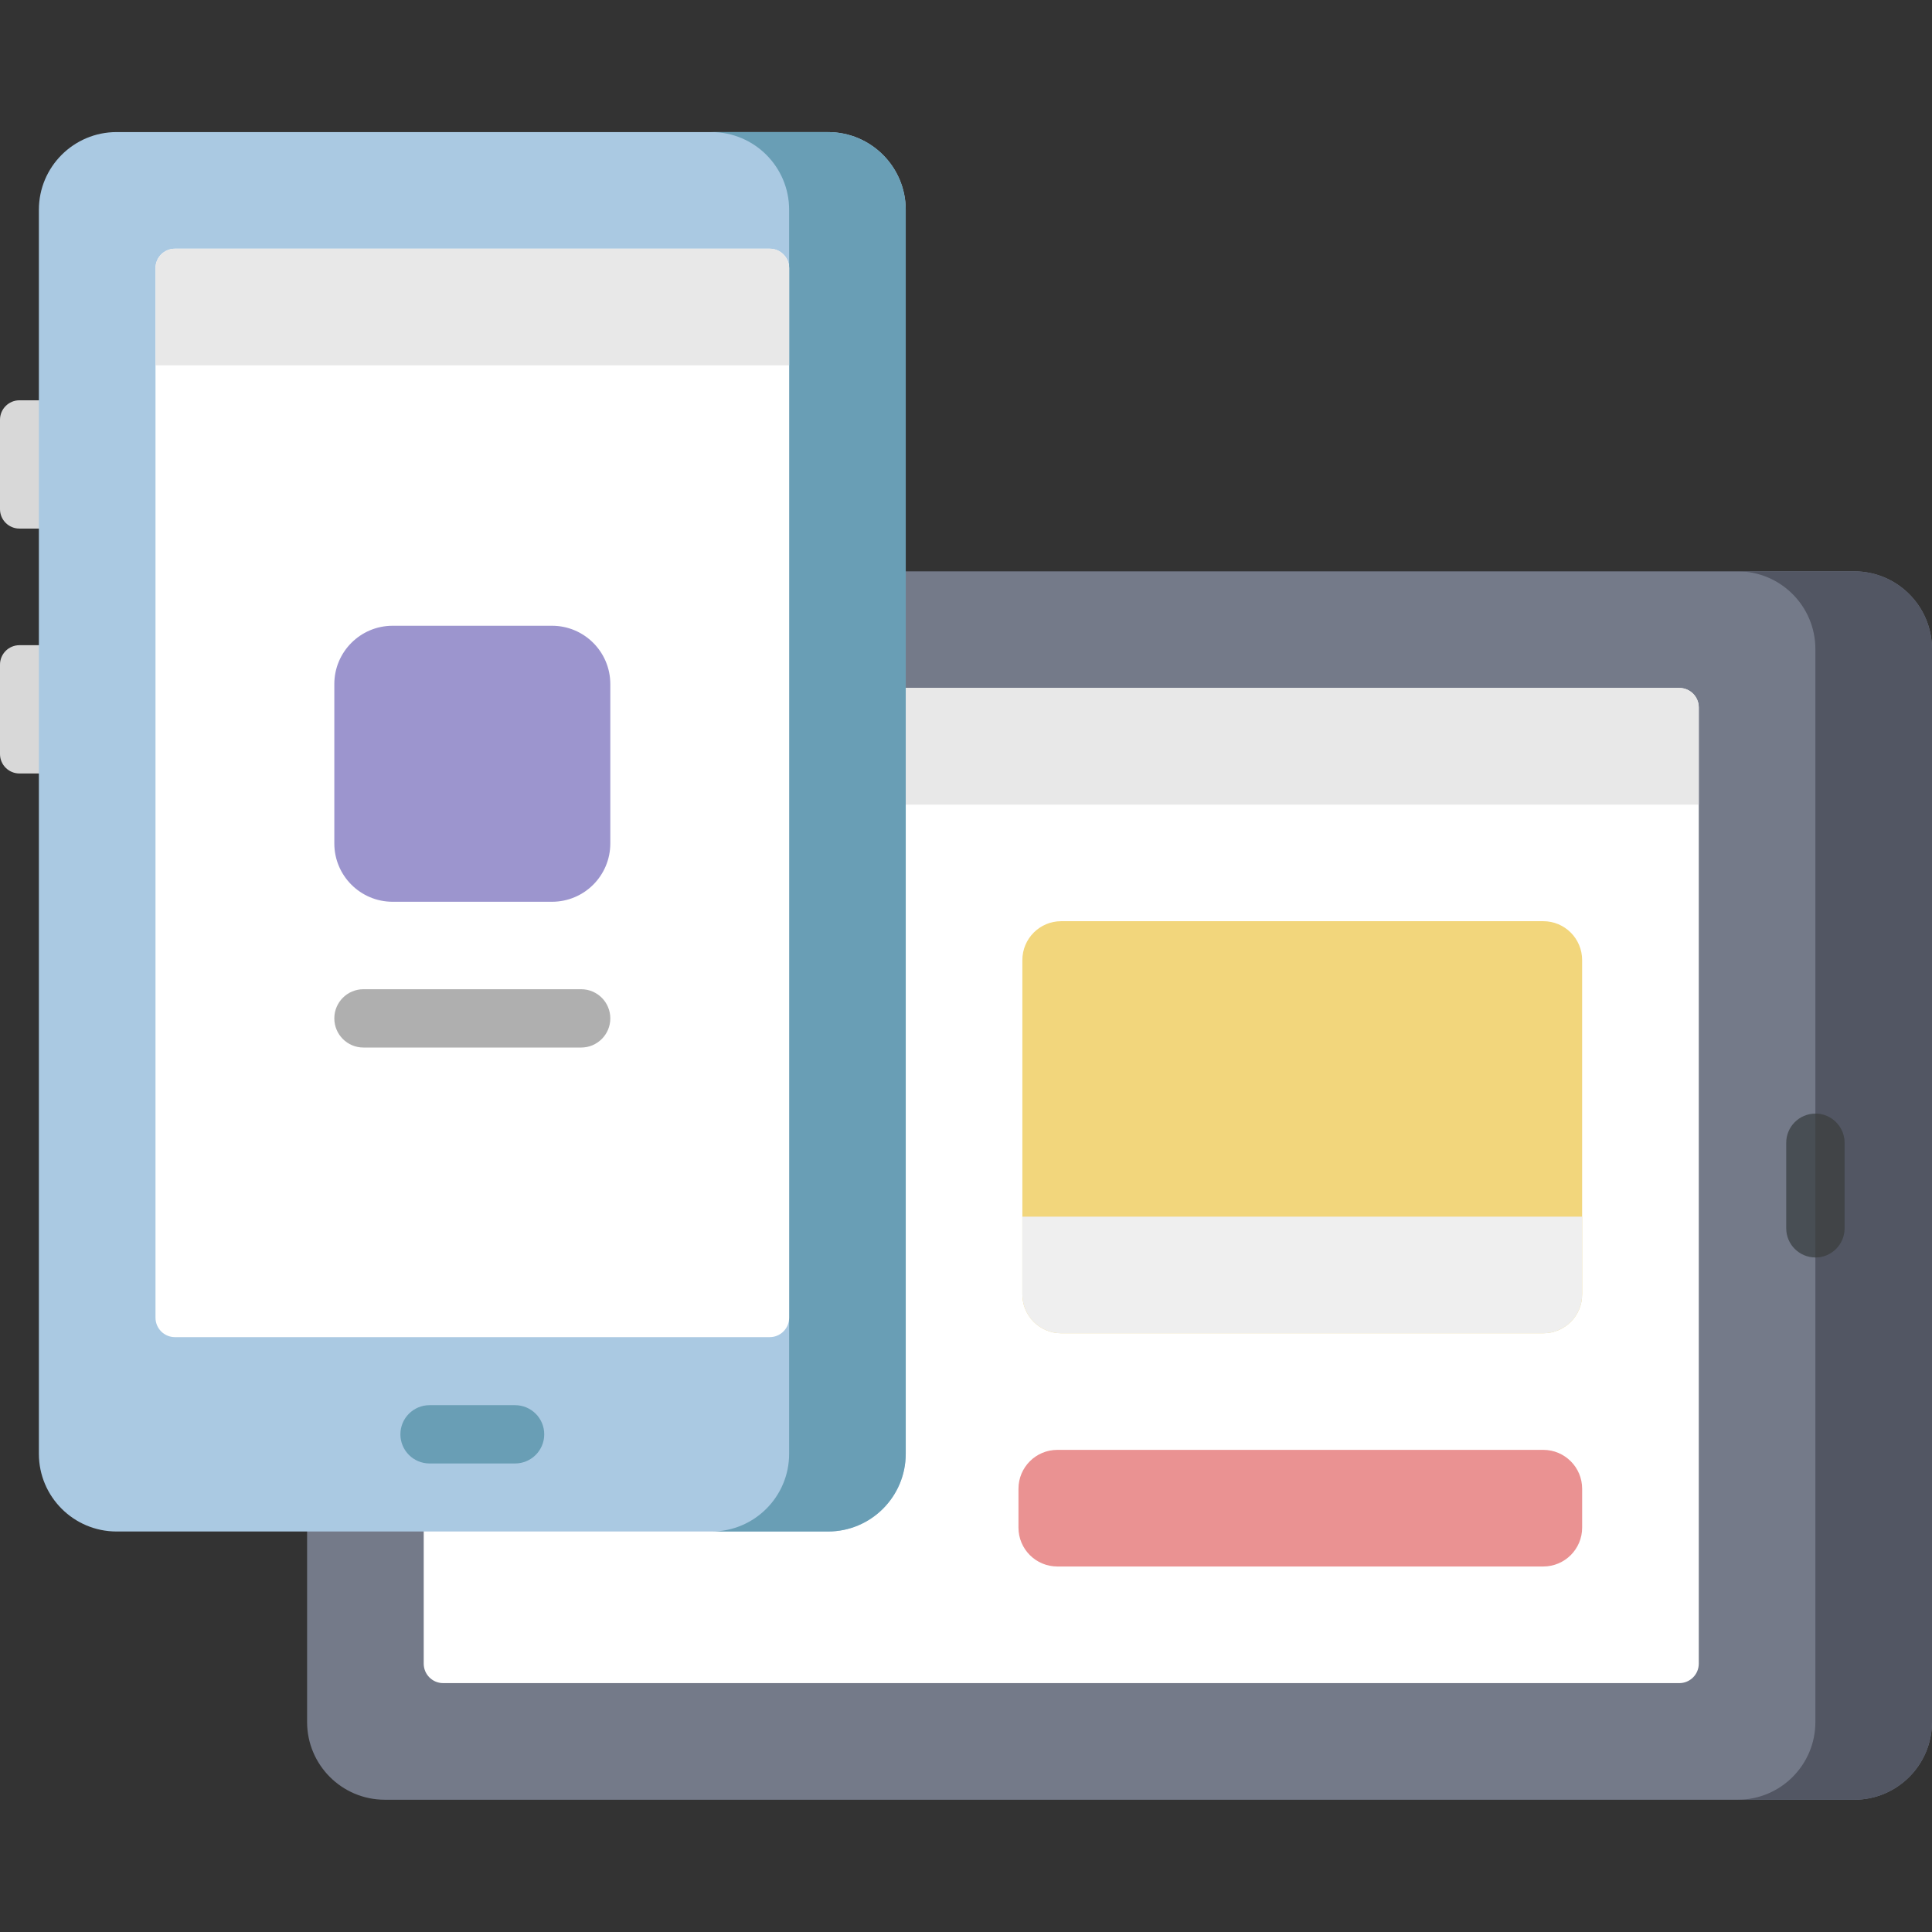 <svg height="512pt" viewBox="0 -35 512 512" width="512pt" xmlns="http://www.w3.org/2000/svg"><rect x="0" y="-35" width="512" height="512" fill="#333333" stroke="none"/><path d="m5.152 105.078h15.453v-33.996h-15.453c-2.848 0-5.152 2.309-5.152 5.152v23.695c0 2.844 2.305 5.148 5.152 5.148zm0 0" fill="#d8d8d8"/><path d="m5.152 169.98h15.453v-33.996h-15.453c-2.848 0-5.152 2.305-5.152 5.152v23.691c0 2.848 2.305 5.152 5.152 5.152zm0 0" fill="#d8d8d8"/><path d="m225.094 116.41-143.711 178.223v126.711c0 11.379 9.227 20.605 20.605 20.605h389.406c11.379 0 20.605-9.227 20.605-20.605v-284.328c0-11.379-9.227-20.605-20.605-20.605zm0 0" fill="#747a89"/><path d="m512 137.016v284.328c0 11.383-9.219 20.605-20.605 20.605h-30.902c11.383 0 20.602-9.223 20.602-20.605v-284.328c0-11.383-9.219-20.605-20.602-20.605h30.902c11.387 0 20.605 9.223 20.605 20.605zm0 0" fill="#525663"/><path d="m117.441 411.043h327.598c2.844 0 5.152-2.309 5.152-5.152v-253.422c0-2.848-2.309-5.152-5.152-5.152h-232.613c-2.012 0-3.836 1.168-4.68 2.996l-94.984 206.133c-.309.676-.473 1.414-.473 2.156v47.289c0 2.844 2.309 5.152 5.152 5.152zm0 0" fill="#fff"/><path d="m450.188 152.469v25.754h-255.297l12.855-27.91c.844-1.82 2.668-2.996 4.676-2.996h232.617c2.844 0 5.148 2.309 5.148 5.152zm0 0" fill="#e8e8e8"/><path d="m481.094 298.238c-4.266 0-7.727-3.461-7.727-7.727v-22.664c0-4.266 3.461-7.727 7.727-7.727 4.27 0 7.727 3.461 7.727 7.727v22.664c0 4.266-3.457 7.727-7.727 7.727zm0 0" fill="#484e54"/><path d="m488.82 267.848v22.664c0 4.266-3.461 7.727-7.727 7.727v-38.117c4.266 0 7.727 3.461 7.727 7.727zm0 0" fill="#414447"/><path d="m408.98 318.324h-127.742c-5.688 0-10.301-4.609-10.301-10.301v-88.594c0-5.691 4.613-10.305 10.301-10.305h127.742c5.691 0 10.301 4.613 10.301 10.305v88.594c.004 5.691-4.609 10.301-10.301 10.301zm0 0" fill="#f2d67c"/><path d="m419.285 287.422v20.602c0 5.691-4.613 10.305-10.305 10.305h-127.742c-5.688 0-10.301-4.613-10.301-10.305v-20.602zm0 0" fill="#efefef"/><path d="m408.98 380.137h-128.77c-5.691 0-10.305-4.613-10.305-10.301v-10.305c0-5.688 4.613-10.301 10.305-10.301h128.77c5.691 0 10.305 4.613 10.305 10.301v10.305c0 5.688-4.613 10.301-10.305 10.301zm0 0" fill="#ea9292"/><path d="m219.43 370.863h-188.523c-11.379 0-20.605-9.223-20.605-20.602v-329.656c0-11.379 9.227-20.605 20.605-20.605h188.523c11.379 0 20.602 9.227 20.602 20.605v329.656c0 11.379-9.223 20.602-20.602 20.602zm0 0" fill="#aac9e2"/><path d="m240.031 20.605v329.656c0 11.383-9.219 20.605-20.602 20.605h-30.906c11.383 0 20.605-9.223 20.605-20.605v-329.656c0-11.383-9.223-20.605-20.605-20.605h30.906c11.383 0 20.602 9.219 20.602 20.605zm0 0" fill="#699eb5"/><path d="m136.5 352.836h-22.664c-4.27 0-7.727-3.457-7.727-7.727 0-4.266 3.457-7.723 7.727-7.723h22.664c4.266 0 7.727 3.457 7.727 7.723 0 4.27-3.461 7.727-7.727 7.727zm0 0" fill="#699eb5"/><path d="m203.977 319.355h-157.617c-2.848 0-5.152-2.305-5.152-5.152v-278.148c0-2.844 2.305-5.148 5.152-5.148h157.617c2.844 0 5.152 2.305 5.152 5.148v278.148c0 2.848-2.309 5.152-5.152 5.152zm0 0" fill="#fff"/><path d="m209.129 36.055v25.758h-167.922v-25.758c0-2.84 2.309-5.148 5.152-5.148h157.617c2.844 0 5.152 2.309 5.152 5.148zm0 0" fill="#e8e8e8"/><path d="m146.285 203.977h-42.234c-8.535 0-15.453-6.918-15.453-15.453v-42.238c0-8.531 6.918-15.453 15.453-15.453h42.234c8.535 0 15.453 6.918 15.453 15.453v42.238c0 8.535-6.918 15.453-15.453 15.453zm0 0" fill="#9c95ce"/><path d="m154.012 242.609h-57.691c-4.266 0-7.723-3.461-7.723-7.727 0-4.27 3.457-7.727 7.723-7.727h57.691c4.27 0 7.727 3.457 7.727 7.727 0 4.266-3.457 7.727-7.727 7.727zm0 0" fill="#afafaf"/></svg>